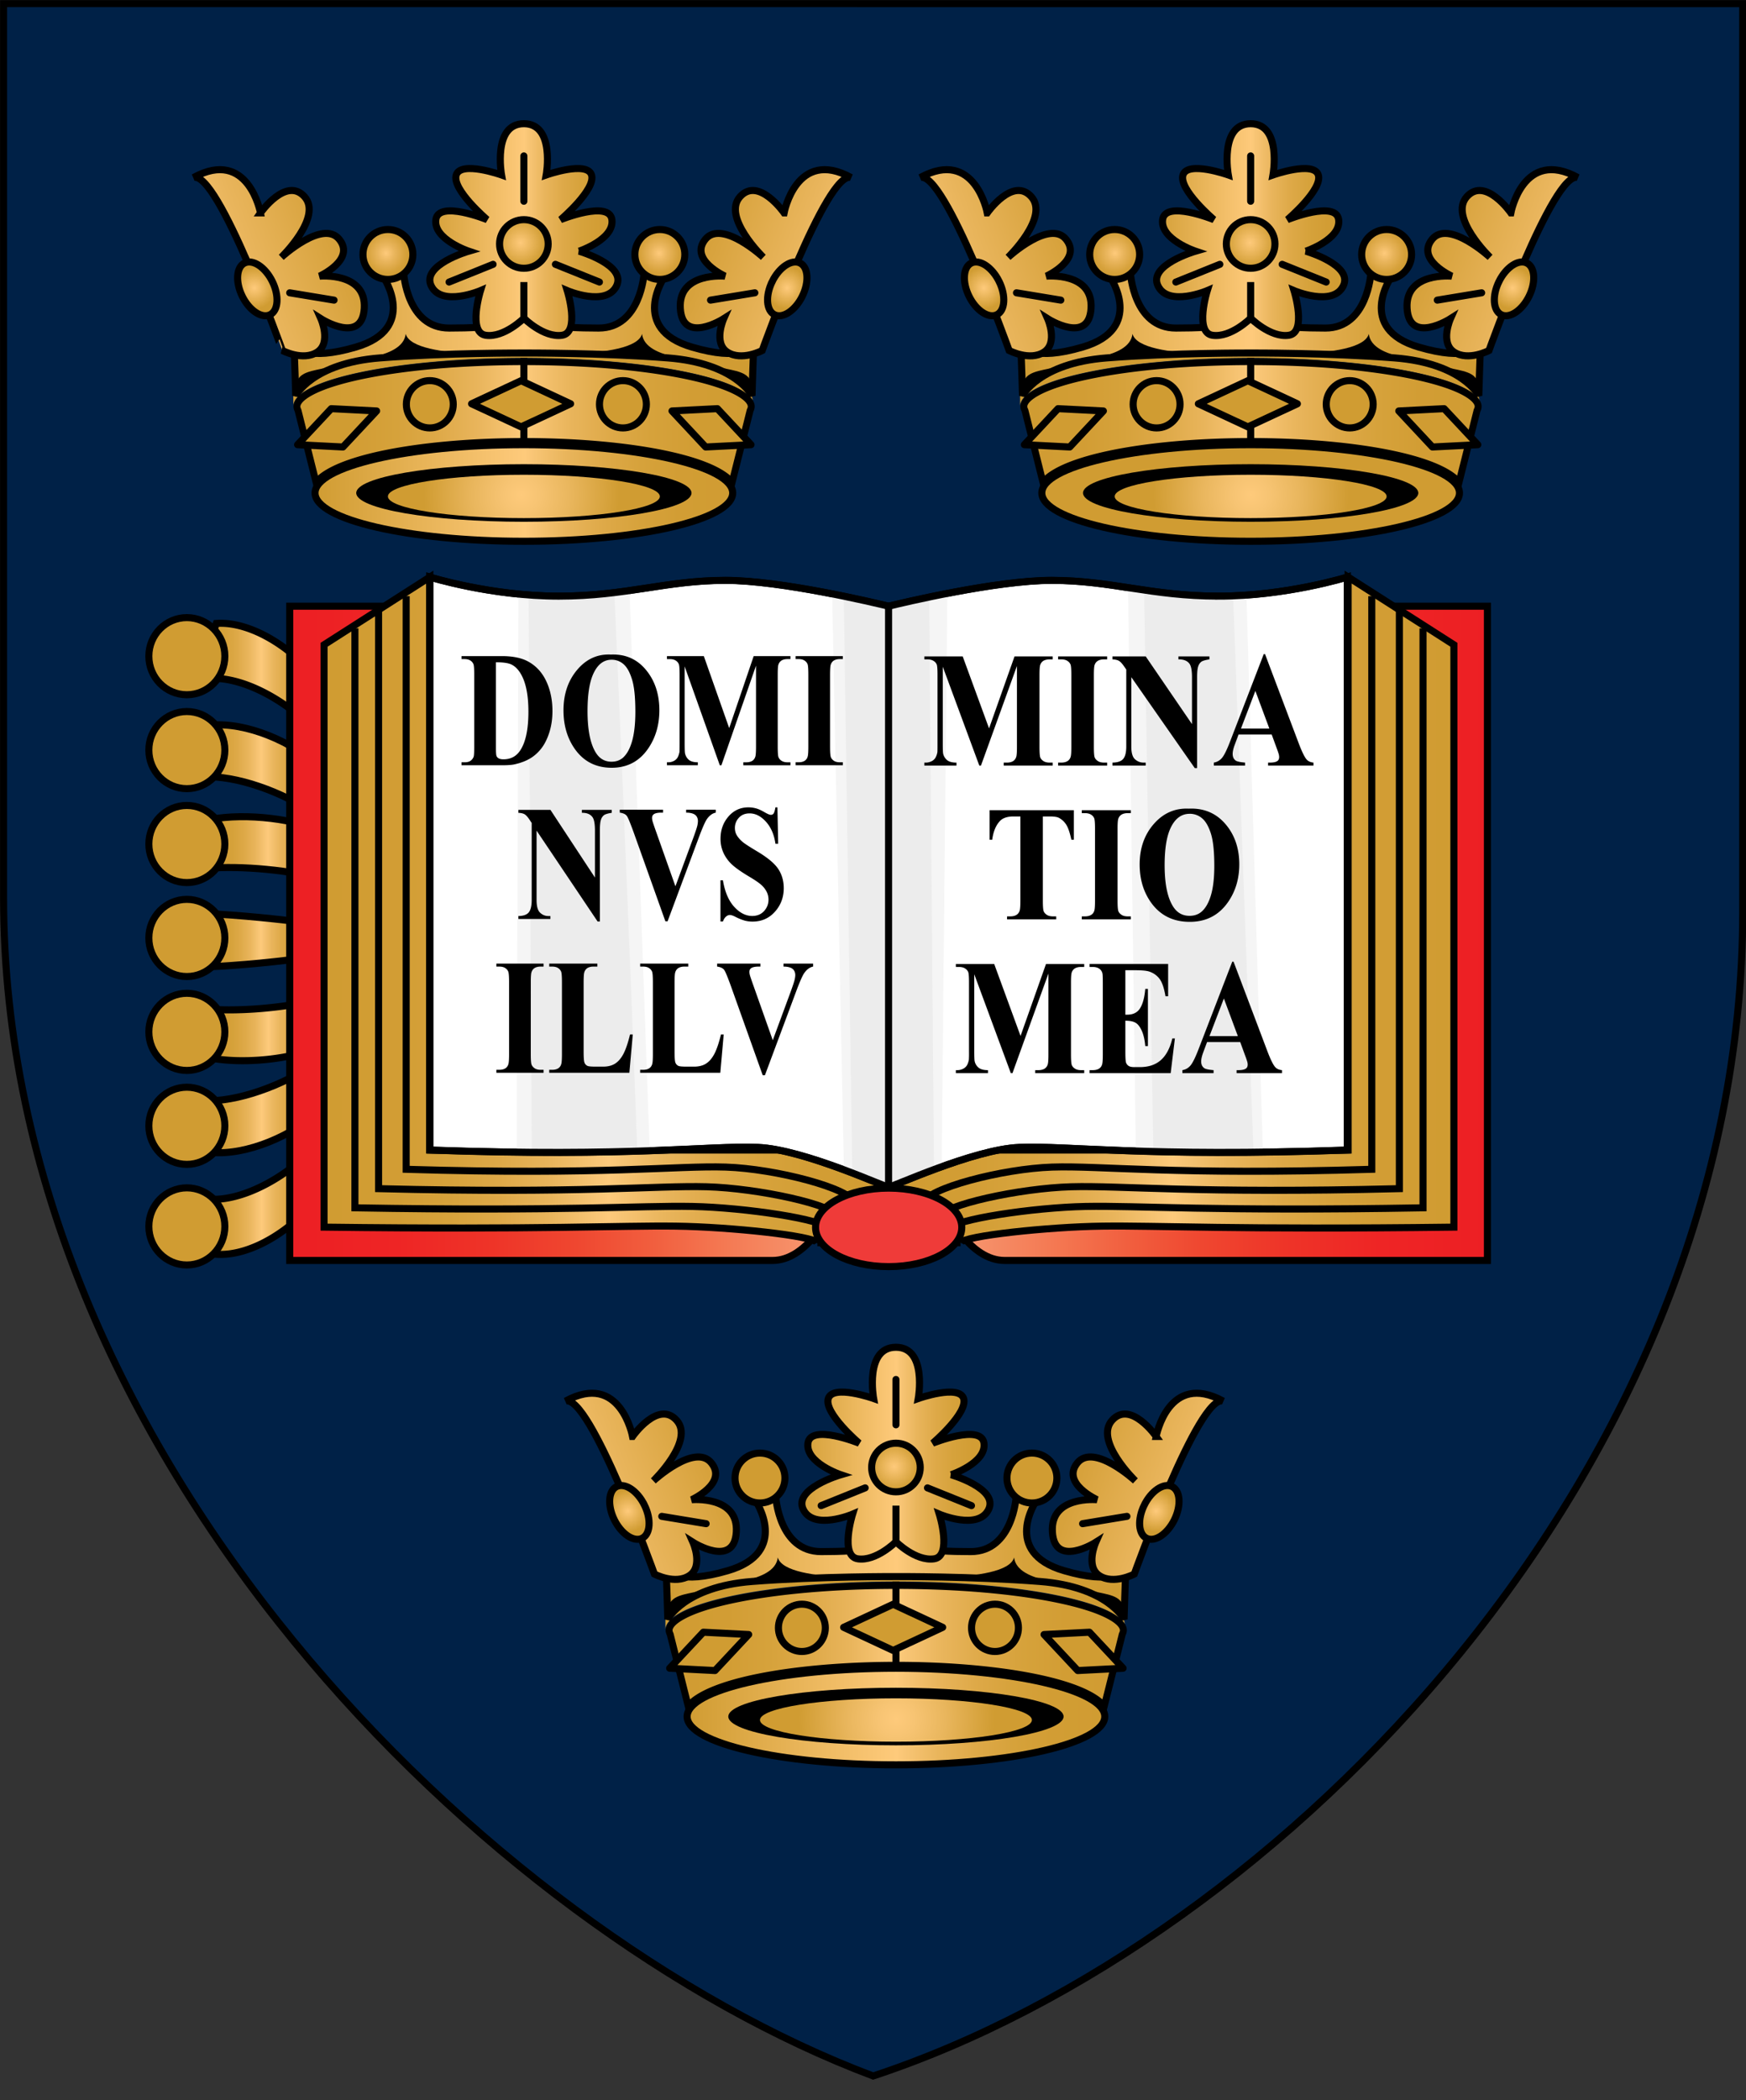 <svg xmlns="http://www.w3.org/2000/svg" xmlns:xlink="http://www.w3.org/1999/xlink" id="svg3336" width="84.667mm" height="101.805mm" style="clip-rule:evenodd;fill-rule:evenodd;image-rendering:optimizeQuality;shape-rendering:geometricPrecision;text-rendering:geometricPrecision" version="1.1" viewBox="0 0 84.667 101.805"><rect x="0" y="0" width="84.667" height="101.805" fill="#333333" stroke="none"/><defs id="defs3338"><linearGradient id="id0" x1="103.86" x2="119.647" y1="178.277" y2="178.277" gradientTransform="matrix(1.01 0 0 1.01 -.423 -2.218)" gradientUnits="userSpaceOnUse"><stop id="stop3343" offset="0" stop-color="#D09C32"/><stop id="stop3345" offset=".502" stop-color="#FECA7B"/><stop id="stop3347" offset=".522" stop-color="#F8C575"/><stop id="stop3349" offset=".6" stop-color="#E9B55C"/><stop id="stop3351" offset=".69" stop-color="#DEA948"/><stop id="stop3353" offset=".78" stop-color="#D6A23B"/><stop id="stop3355" offset=".871" stop-color="#D29D34"/><stop id="stop3357" offset="1" stop-color="#D09C32"/></linearGradient><linearGradient id="id1" x1="58.331" x2="67.975" y1="151.978" y2="151.978" gradientUnits="userSpaceOnUse"><stop id="stop3360" offset="0" stop-color="#D09C32"/><stop id="stop3362" offset=".129" stop-color="#D29D34"/><stop id="stop3364" offset=".22" stop-color="#D6A23B"/><stop id="stop3366" offset=".31" stop-color="#DEA948"/><stop id="stop3368" offset=".4" stop-color="#E9B55C"/><stop id="stop3370" offset=".478" stop-color="#F8C575"/><stop id="stop3372" offset=".502" stop-color="#FECA7B"/><stop id="stop3374" offset=".522" stop-color="#F8C575"/><stop id="stop3376" offset=".6" stop-color="#E9B55C"/><stop id="stop3378" offset=".69" stop-color="#DEA948"/><stop id="stop3380" offset=".78" stop-color="#D6A23B"/><stop id="stop3382" offset=".871" stop-color="#D29D34"/><stop id="stop3384" offset="1" stop-color="#D09C32"/></linearGradient><linearGradient xlink:href="#id1" id="id2" x1="58.342" x2="67.963" y1="159.291" y2="159.291" gradientTransform="matrix(1.01 0 0 1.01 -.423 -2.218)" gradientUnits="userSpaceOnUse"/><linearGradient xlink:href="#id1" id="id3" x1="59.022" x2="68.316" y1="145.86" y2="145.86" gradientTransform="matrix(1.01 0 0 1.01 -.423 -2.218)" gradientUnits="userSpaceOnUse"/><linearGradient id="id4" x1="65.635" x2="100.879" y1="92.53" y2="92.53" gradientUnits="userSpaceOnUse"><stop id="stop3389" offset="0" stop-color="#D09C32"/><stop id="stop3391" offset=".502" stop-color="#FECA7B"/><stop id="stop3393" offset=".522" stop-color="#F8C575"/><stop id="stop3395" offset=".6" stop-color="#E9B55C"/><stop id="stop3397" offset=".69" stop-color="#DEA948"/><stop id="stop3399" offset=".78" stop-color="#D6A23B"/><stop id="stop3401" offset=".871" stop-color="#D29D34"/><stop id="stop3403" offset="1" stop-color="#D09C32"/></linearGradient><linearGradient xlink:href="#id4" id="id5" x1="75.363" x2="91.151" y1="84.594" y2="84.594" gradientTransform="matrix(1.01 0 0 1.01 -.423 -2.218)" gradientUnits="userSpaceOnUse"/><linearGradient xlink:href="#id4" id="id6" x1="94.131" x2="129.375" y1="186.213" y2="186.213" gradientTransform="matrix(1.01 0 0 1.01 -.423 -2.218)" gradientUnits="userSpaceOnUse"/><linearGradient xlink:href="#id4" id="id7" x1="95.76" x2="127.746" y1="198.35" y2="198.35" gradientTransform="matrix(1.01 0 0 1.01 -.423 -2.218)" gradientUnits="userSpaceOnUse"/><linearGradient xlink:href="#id4" id="id8" x1="67.264" x2="99.25" y1="104.667" y2="104.667" gradientTransform="matrix(1.01 0 0 1.01 -.423 -2.218)" gradientUnits="userSpaceOnUse"/><linearGradient xlink:href="#id4" id="id9" x1="121.297" x2="156.541" y1="92.53" y2="92.53" gradientTransform="matrix(1.01 0 0 1.01 -.423 -2.218)" gradientUnits="userSpaceOnUse"/><linearGradient xlink:href="#id4" id="id10" x1="131.025" x2="146.813" y1="84.594" y2="84.594" gradientTransform="matrix(1.01 0 0 1.01 -.423 -2.218)" gradientUnits="userSpaceOnUse"/><linearGradient id="id11" x1="58.293" x2="67.936" y1="125.602" y2="125.602" gradientUnits="userSpaceOnUse"><stop id="stop3412" offset="0" stop-color="#D09C32"/><stop id="stop3414" offset=".129" stop-color="#D29D34"/><stop id="stop3416" offset=".22" stop-color="#D6A23B"/><stop id="stop3418" offset=".31" stop-color="#DEA948"/><stop id="stop3420" offset=".4" stop-color="#E9B55C"/><stop id="stop3422" offset=".478" stop-color="#F8C575"/><stop id="stop3424" offset=".502" stop-color="#FECA7B"/><stop id="stop3426" offset=".522" stop-color="#F8C575"/><stop id="stop3428" offset=".6" stop-color="#E9B55C"/><stop id="stop3430" offset=".69" stop-color="#DEA948"/><stop id="stop3432" offset=".78" stop-color="#D6A23B"/><stop id="stop3434" offset=".871" stop-color="#D29D34"/><stop id="stop3436" offset="1" stop-color="#D09C32"/></linearGradient><linearGradient xlink:href="#id11" id="id12" x1="58.305" x2="67.923" y1="118.286" y2="118.286" gradientTransform="matrix(1.01 0 0 1.01 -.423 -2.218)" gradientUnits="userSpaceOnUse"/><linearGradient xlink:href="#id11" id="id13" x1="58.981" x2="68.279" y1="131.72" y2="131.72" gradientTransform="matrix(1.01 0 0 1.01 -.423 -2.218)" gradientUnits="userSpaceOnUse"/><linearGradient xlink:href="#id11" id="id14" x1="58.996" x2="67.194" y1="138.909" y2="138.909" gradientTransform="matrix(1.01 0 0 1.01 -.423 -2.218)" gradientUnits="userSpaceOnUse"/><linearGradient xlink:href="#id11" id="id15" x1="65.863" x2="100.65" y1="99.206" y2="99.206" gradientUnits="userSpaceOnUse"/><linearGradient xlink:href="#id11" id="id16" x1="67.953" x2="111.321" y1="136.588" y2="136.588" gradientTransform="matrix(1.01 0 0 1.01 -.423 -2.218)" gradientUnits="userSpaceOnUse"/><linearGradient xlink:href="#id11" id="id17" x1="94.36" x2="129.147" y1="192.889" y2="192.889" gradientUnits="userSpaceOnUse"/><linearGradient xlink:href="#id11" id="id18" x1="111.117" x2="154.485" y1="136.588" y2="136.588" gradientTransform="matrix(1.01 0 0 1.01 -.423 -2.218)" gradientUnits="userSpaceOnUse"/><linearGradient xlink:href="#id11" id="id19" x1="121.525" x2="156.312" y1="99.206" y2="99.206" gradientUnits="userSpaceOnUse"/><linearGradient id="id20" x1="65.322" x2="157.054" y1="138.383" y2="138.383" gradientTransform="matrix(1.01 0 0 1.01 -.423 -2.218)" gradientUnits="userSpaceOnUse"><stop id="stop3447" offset="0" stop-color="#ED1F24"/><stop id="stop3449" offset=".09" stop-color="#EE2525"/><stop id="stop3451" offset=".169" stop-color="#EE3428"/><stop id="stop3453" offset=".239" stop-color="#EF4730"/><stop id="stop3455" offset=".302" stop-color="#F15E3E"/><stop id="stop3457" offset=".361" stop-color="#F47852"/><stop id="stop3459" offset=".431" stop-color="#F6936C"/><stop id="stop3461" offset=".49" stop-color="#FAB58E"/><stop id="stop3463" offset=".502" stop-color="#FBBF99"/><stop id="stop3465" offset=".51" stop-color="#FAB58E"/><stop id="stop3467" offset=".569" stop-color="#F6936C"/><stop id="stop3469" offset=".639" stop-color="#F47852"/><stop id="stop3471" offset=".702" stop-color="#F15E3E"/><stop id="stop3473" offset=".761" stop-color="#EF4730"/><stop id="stop3475" offset=".831" stop-color="#EE3428"/><stop id="stop3477" offset=".91" stop-color="#EE2525"/><stop id="stop3479" offset="1" stop-color="#ED1F24"/></linearGradient><linearGradient id="id21" x1="65.588" x2="65.635" y1="92.933" y2="92.933" gradientUnits="userSpaceOnUse"><stop id="stop3482" offset="0" stop-color="#D09C32"/><stop id="stop3484" offset=".502" stop-color="#FECA7B"/><stop id="stop3486" offset=".522" stop-color="#F8C575"/><stop id="stop3488" offset=".6" stop-color="#E9B55C"/><stop id="stop3490" offset=".69" stop-color="#DEA948"/><stop id="stop3492" offset=".78" stop-color="#D6A23B"/><stop id="stop3494" offset=".871" stop-color="#D29D34"/><stop id="stop3496" offset="1" stop-color="#D09C32"/></linearGradient><linearGradient xlink:href="#id21" id="id22" x1="100.879" x2="100.926" y1="92.933" y2="92.933" gradientTransform="matrix(1.01 0 0 1.01 -.423 -2.218)" gradientUnits="userSpaceOnUse"/><linearGradient xlink:href="#id21" id="id23" x1="121.25" x2="121.297" y1="92.933" y2="92.933" gradientTransform="matrix(1.01 0 0 1.01 -.423 -2.218)" gradientUnits="userSpaceOnUse"/><linearGradient xlink:href="#id21" id="id24" x1="129.375" x2="129.422" y1="186.616" y2="186.616" gradientTransform="matrix(1.01 0 0 1.01 -.423 -2.218)" gradientUnits="userSpaceOnUse"/><linearGradient id="id25" x1="94.084" x2="94.131" y1="186.616" y2="186.616" gradientTransform="matrix(1.01 0 0 1.01 -.423 -2.218)" gradientUnits="userSpaceOnUse"><stop id="stop3502" offset="0" stop-color="#D09C32"/><stop id="stop3504" offset=".502" stop-color="#FECA7B"/><stop id="stop3506" offset=".522" stop-color="#F8C575"/><stop id="stop3508" offset=".6" stop-color="#E9B55C"/><stop id="stop3510" offset=".69" stop-color="#DEA948"/><stop id="stop3512" offset=".78" stop-color="#D6A23B"/><stop id="stop3514" offset=".871" stop-color="#D29D34"/><stop id="stop3516" offset="1" stop-color="#D09C32"/></linearGradient><linearGradient id="id26" x1="156.541" x2="156.588" y1="92.933" y2="92.933" gradientTransform="matrix(1.01 0 0 1.01 -.423 -2.218)" gradientUnits="userSpaceOnUse"><stop id="stop3519" offset="0" stop-color="#D09C32"/><stop id="stop3521" offset=".502" stop-color="#FECA7B"/><stop id="stop3523" offset=".522" stop-color="#F8C575"/><stop id="stop3525" offset=".6" stop-color="#E9B55C"/><stop id="stop3527" offset=".69" stop-color="#DEA948"/><stop id="stop3529" offset=".78" stop-color="#D6A23B"/><stop id="stop3531" offset=".871" stop-color="#D29D34"/><stop id="stop3533" offset="1" stop-color="#D09C32"/></linearGradient><linearGradient id="id27" x1="94.725" x2="108.662" y1="83.791" y2="89.018" gradientUnits="userSpaceOnUse"><stop id="stop3536" offset="0" stop-color="#D09C32"/><stop id="stop3538" offset=".22" stop-color="#D7A23C"/><stop id="stop3540" offset=".639" stop-color="#E9B55C"/><stop id="stop3542" offset="1" stop-color="#FECA7B"/></linearGradient><linearGradient xlink:href="#id27" id="id28" x1="150.388" x2="164.324" y1="83.791" y2="89.018" gradientTransform="matrix(1.01 0 0 1.01 -.423 -2.218)" gradientUnits="userSpaceOnUse"/><linearGradient xlink:href="#id27" id="id29" x1="123.237" x2="137.142" y1="177.56" y2="182.616" gradientTransform="matrix(1.01 0 0 1.01 -.423 -2.218)" gradientUnits="userSpaceOnUse"/><linearGradient id="id30" x1="113.287" x2="127.192" y1="88.933" y2="83.877" gradientUnits="userSpaceOnUse"><stop id="stop3547" offset="0" stop-color="#FECA7B"/><stop id="stop3549" offset=".361" stop-color="#E9B55C"/><stop id="stop3551" offset=".78" stop-color="#D7A23C"/><stop id="stop3553" offset="1" stop-color="#D09C32"/></linearGradient><linearGradient xlink:href="#id30" id="id31" x1="57.608" x2="71.545" y1="89.018" y2="83.791" gradientTransform="matrix(1.01 0 0 1.01 -.423 -2.218)" gradientUnits="userSpaceOnUse"/><linearGradient id="id32" x1="86.105" x2="100.041" y1="182.701" y2="177.475" gradientTransform="matrix(1.01 0 0 1.01 -.423 -2.218)" gradientUnits="userSpaceOnUse"><stop id="stop3557" offset="0" stop-color="#FECA7B"/><stop id="stop3559" offset=".361" stop-color="#E9B55C"/><stop id="stop3561" offset=".78" stop-color="#D7A23C"/><stop id="stop3563" offset="1" stop-color="#D09C32"/></linearGradient><linearGradient xlink:href="#id21" id="linearGradient4466" x1="65.588" x2="65.635" y1="92.933" y2="92.933" gradientTransform="matrix(1.01 0 0 1.01 -.423 -2.218)" gradientUnits="userSpaceOnUse"/><linearGradient xlink:href="#id4" id="linearGradient4468" x1="65.635" x2="100.879" y1="92.53" y2="92.53" gradientTransform="matrix(1.01 0 0 1.01 -.423 -2.218)" gradientUnits="userSpaceOnUse"/><linearGradient xlink:href="#id27" id="linearGradient4474" x1="94.725" x2="108.662" y1="83.791" y2="89.018" gradientTransform="matrix(1.01 0 0 1.01 -.423 -2.218)" gradientUnits="userSpaceOnUse"/><linearGradient xlink:href="#id4" id="linearGradient4476" x1="67.264" x2="99.25" y1="104.667" y2="104.667" gradientTransform="matrix(1.01 0 0 1.01 -.423 -2.218)" gradientUnits="userSpaceOnUse"/><linearGradient xlink:href="#id30" id="linearGradient4484" x1="113.287" x2="127.192" y1="88.933" y2="83.877" gradientTransform="matrix(1.01 0 0 1.01 -.423 -2.218)" gradientUnits="userSpaceOnUse"/><linearGradient xlink:href="#id11" id="linearGradient4486" x1="58.293" x2="67.936" y1="125.602" y2="125.602" gradientTransform="matrix(1.01 0 0 1.01 -.423 -2.218)" gradientUnits="userSpaceOnUse"/><linearGradient xlink:href="#id1" id="linearGradient4488" x1="58.331" x2="67.975" y1="151.978" y2="151.978" gradientTransform="matrix(1.01 0 0 1.01 -.423 -2.218)" gradientUnits="userSpaceOnUse"/><radialGradient id="id33" cx="82.996" cy="85.488" r="1.861" fx="82.996" fy="85.488" gradientUnits="userSpaceOnUse"><stop id="stop3566" offset="0" stop-color="#FECA7B"/><stop id="stop3568" offset="1" stop-color="#D09C32"/><stop id="stop3570" offset="1" stop-color="#D09C32"/></radialGradient><radialGradient xlink:href="#id33" id="id34" cx="111.604" cy="179.171" r="1.861" fx="111.604" fy="179.171" gradientTransform="matrix(1.01 0 0 1.01 -.423 -2.218)" gradientUnits="userSpaceOnUse"/><radialGradient xlink:href="#id33" id="id35" cx="138.845" cy="85.488" r="1.861" fx="138.845" fy="85.488" gradientTransform="matrix(1.01 0 0 1.01 -.423 -2.218)" gradientUnits="userSpaceOnUse"/><radialGradient id="id36" cx="149.142" cy="86.29" r="1.835" fx="149.142" fy="86.29" gradientUnits="userSpaceOnUse"><stop id="stop3575" offset="0" stop-color="#FECA7B"/><stop id="stop3577" offset=".361" stop-color="#E9B55C"/><stop id="stop3579" offset=".78" stop-color="#D7A23C"/><stop id="stop3581" offset="1" stop-color="#D09C32"/><stop id="stop3583" offset="1" stop-color="#D09C32"/></radialGradient><radialGradient xlink:href="#id36" id="id37" cx="72.69" cy="86.29" r="1.835" fx="72.69" fy="86.29" gradientTransform="matrix(1.01 0 0 1.01 -.423 -2.218)" gradientUnits="userSpaceOnUse"/><radialGradient xlink:href="#id36" id="id38" cx="93.594" cy="86.29" r="1.835" fx="93.594" fy="86.29" gradientTransform="matrix(1.01 0 0 1.01 -.423 -2.218)" gradientUnits="userSpaceOnUse"/><radialGradient xlink:href="#id36" id="id39" cx="128.505" cy="86.29" r="1.835" fx="128.505" fy="86.29" gradientTransform="matrix(1.01 0 0 1.01 -.423 -2.218)" gradientUnits="userSpaceOnUse"/><radialGradient id="id41" cx="83.049" cy="104.798" r="7.498" fx="83.049" fy="104.798" gradientUnits="userSpaceOnUse"><stop id="stop3604" offset="0" stop-color="#FECA7B"/><stop id="stop3606" offset=".18" stop-color="#F7C473"/><stop id="stop3608" offset=".502" stop-color="#E9B65D"/><stop id="stop3610" offset=".902" stop-color="#D5A13A"/><stop id="stop3612" offset="1" stop-color="#D09C32"/><stop id="stop3614" offset="1" stop-color="#D09C32"/></radialGradient><radialGradient xlink:href="#id41" id="id42" cx="111.753" cy="198.482" r="7.498" fx="111.753" fy="198.482" gradientTransform="matrix(1.01 0 0 1.01 -.423 -2.218)" gradientUnits="userSpaceOnUse"/><radialGradient xlink:href="#id41" id="id43" cx="138.919" cy="104.798" r="7.498" fx="138.919" fy="104.798" gradientTransform="matrix(1.01 0 0 1.01 -.423 -2.218)" gradientUnits="userSpaceOnUse"/><radialGradient xlink:href="#id33" id="id44" cx="131.655" cy="182.584" r="1.605" fx="131.655" fy="182.584" gradientTransform="matrix(1.01 0 0 1.01 -.423 -2.218)" gradientUnits="userSpaceOnUse"/><radialGradient xlink:href="#id33" id="id45" cx="62.604" cy="88.947" r="1.605" fx="62.604" fy="88.947" gradientTransform="matrix(1.01 0 0 1.01 -.423 -2.218)" gradientUnits="userSpaceOnUse"/><radialGradient xlink:href="#id33" id="id46" cx="158.956" cy="88.947" r="1.605" fx="158.956" fy="88.947" gradientTransform="matrix(1.01 0 0 1.01 -.423 -2.218)" gradientUnits="userSpaceOnUse"/><radialGradient xlink:href="#id33" id="id47" cx="91.202" cy="182.584" r="1.605" fx="91.202" fy="182.584" gradientTransform="matrix(1.01 0 0 1.01 -.423 -2.218)" gradientUnits="userSpaceOnUse"/><radialGradient xlink:href="#id33" id="id48" cx="103.395" cy="88.947" r="1.605" fx="103.395" fy="88.947" gradientTransform="matrix(1.01 0 0 1.01 -.423 -2.218)" gradientUnits="userSpaceOnUse"/><radialGradient xlink:href="#id33" id="id49" cx="118.47" cy="88.947" r="1.605" fx="118.47" fy="88.947" gradientTransform="matrix(1.01 0 0 1.01 -.423 -2.218)" gradientUnits="userSpaceOnUse"/><radialGradient xlink:href="#id33" id="radialGradient4470" cx="82.996" cy="85.488" r="1.861" fx="82.996" fy="85.488" gradientTransform="matrix(1.01 0 0 1.01 -.423 -2.218)" gradientUnits="userSpaceOnUse"/><radialGradient xlink:href="#id36" id="radialGradient4472" cx="93.594" cy="86.29" r="1.835" fx="93.594" fy="86.29" gradientTransform="matrix(1.01 0 0 1.01 -.423 -2.218)" gradientUnits="userSpaceOnUse"/><radialGradient xlink:href="#id41" id="radialGradient4478" cx="83.049" cy="104.798" r="7.498" fx="83.049" fy="104.798" gradientTransform="matrix(1.01 0 0 1.01 -.423 -2.218)" gradientUnits="userSpaceOnUse"/><radialGradient xlink:href="#id36" id="radialGradient4480" cx="128.505" cy="86.29" r="1.835" fx="128.505" fy="86.29" gradientTransform="matrix(1.01 0 0 1.01 -.423 -2.218)" gradientUnits="userSpaceOnUse"/><radialGradient xlink:href="#id36" id="radialGradient4482" cx="149.142" cy="86.29" r="1.835" fx="149.142" fy="86.29" gradientTransform="matrix(1.01 0 0 1.01 -.423 -2.218)" gradientUnits="userSpaceOnUse"/><style>.str4{stroke:#000;stroke-width:.447}.str0,.str2{stroke:#000;stroke-width:.529}.str2{stroke-width:.794;stroke-linecap:round;stroke-linejoin:round}.str1,.str3{stroke:#000;stroke-width:1.058}.str3{stroke-linejoin:round}.str1{stroke-linecap:round}.fil9{fill:none}.fil6{fill:#000}.fil2{fill:#d09c32}.fil17{fill:url(#id8)}.fil11{fill:url(#id38)}.fil24{fill:url(#id39)}.fil54{fill:url(#id40)}</style></defs><g id="Layer_x0020_1" style="stroke-width:.54;stroke-miterlimit:4;stroke-dasharray:none" transform="matrix(.627 0 0 .627 -27.045 -40.98)"><path id="path3630" d="M110.48 65.638H43.411v69.123c0 43.037 37.405 79.886 67.252 91.108 31.603-10.42 67.253-47.002 67.253-90.04V65.639h-67.438z" style="fill:#002147;fill-opacity:1;stroke-width:.54;stroke-miterlimit:4;stroke-dasharray:none"/><path id="path3632" d="M94.79 93.033c-5.232-.406-11.14-.379-11.14-.379s-5.907-.027-11.14.38c-5.232.406-6.504 2.922-6.504 2.922l-.018-.636c-.198.384-.168.636-.168.636v.813c0-2.062 7.983-3.734 17.83-3.734 9.125 0 16.644 1.436 17.7 3.287a1.607 1.607 0 0 0-.157-.53c-.388-.566-1.982-2.415-6.403-2.759z" class="fil2" style="fill:#d09c32;stroke-width:.54;stroke-miterlimit:4;stroke-dasharray:none"/><path id="path3634" d="M65.856 91.76c-.01-.168-.02-.268-.028-.265-.01.004-.02.113.028.264z" class="str0" style="fill:url(#linearGradient4466);stroke:#000;stroke-width:.546;stroke-miterlimit:4;stroke-dasharray:none"/><path id="path3636" d="M101.473 91.495c-.008-.003-.017.097-.028.264.048-.15.039-.26.028-.264z" class="str0" style="fill:url(#id22);stroke:#000;stroke-width:.546;stroke-miterlimit:4;stroke-dasharray:none"/><path id="path3638" d="M96.656 92.197c-4.877-1.423-2.134-5.436-2.134-5.436l-1.575-.28s-.254 4.243-3.511 4.243c-3.258 0-5.786-.254-5.786-1.575 0 1.32-2.527 1.575-5.785 1.575-3.257 0-3.511-4.242-3.511-4.242l-1.575.28s2.743 4.012-2.134 5.435c-3.783 1.103-4.626.084-4.79-.438.059.957.151 4.197.151 4.197s1.272-2.516 6.505-2.923c5.232-.406 11.14-.379 11.14-.379s5.907-.028 11.14.379c5.232.406 6.504 2.923 6.504 2.923s.092-3.24.15-4.197c-.163.522-1.006 1.541-4.79.438z" class="str0" style="fill:url(#linearGradient4468);stroke:#000;stroke-width:.546;stroke-miterlimit:4;stroke-dasharray:none"/><path id="path3640" d="M79.793 92.697c2.025.073 3.858-.043 3.858-.043s-1.595-.007-3.858.043z" class="fil6" style="fill:#000;stroke-width:.54;stroke-miterlimit:4;stroke-dasharray:none"/><path id="path3642" d="M74.512 91.177c-.248 2.07-4.832 1.927-5.515 2.36-.683.432-2.104.354-2.677.965-.572.612-.314 1.454-.314 1.454s1.272-2.516 6.504-2.923c2.516-.195 5.187-.29 7.283-.336-2.36-.086-4.982-.43-5.28-1.52z" class="fil6" style="fill:#000;stroke-width:.54;stroke-miterlimit:4;stroke-dasharray:none"/><path id="path3644" d="M83.65 92.654s1.833.117 3.858.043c-2.263-.05-3.857-.043-3.857-.043z" class="fil6" style="fill:#000;stroke-width:.54;stroke-miterlimit:4;stroke-dasharray:none"/><path id="path3646" d="M100.98 94.502c-.572-.611-1.993-.533-2.676-.965-.683-.433-5.267-.29-5.515-2.36-.298 1.09-2.921 1.434-5.28 1.52 2.096.046 4.766.14 7.282.336 5.232.407 6.504 2.923 6.504 2.923s.259-.843-.314-1.454z" class="fil6" style="fill:#000;stroke-width:.54;stroke-miterlimit:4;stroke-dasharray:none"/><path id="path3648" d="M87.918 84.78s2.743-.915 2.54-2.439c-.203-1.524-3.963 0-3.963 0s2.744-2.337 2.388-3.454c-.355-1.118-3.505 0-3.505 0s.711-3.963-1.728-3.963c-2.438 0-1.727 3.963-1.727 3.963s-3.15-1.118-3.505 0c-.356 1.117 2.388 3.454 2.388 3.454s-3.76-1.524-3.963 0c-.203 1.524 2.54 2.439 2.54 2.439s-3.704 1.071-2.89 2.697c.812 1.625 3.805.35 3.805.35s-1.016 3.252.406 3.455c1.423.203 2.947-1.32 2.947-1.32s1.524 1.523 2.946 1.32c1.423-.203.407-3.454.407-3.454s2.992 1.274 3.805-.351c.813-1.626-2.891-2.697-2.891-2.697z" class="str0" style="fill:url(#id5);stroke:#000;stroke-width:.546;stroke-miterlimit:4;stroke-dasharray:none"/><circle id="circle3650" cx="83.65" cy="84.221" r="1.88" class="str0" style="fill:url(#radialGradient4470);stroke:#000;stroke-width:.546;stroke-miterlimit:4;stroke-dasharray:none"/><path id="line3652" d="M83.65 77.414v3.505" class="fil9 str1" style="fill:none;stroke:#000;stroke-width:.546;stroke-linecap:round;stroke-miterlimit:4;stroke-dasharray:none"/><path id="line3654" d="m86.089 85.796 3.404 1.371" class="fil9 str1" style="fill:none;stroke:#000;stroke-width:.546;stroke-linecap:round;stroke-miterlimit:4;stroke-dasharray:none"/><path id="line3656" d="m81.269 85.796-3.404 1.371" class="fil9 str1" style="fill:none;stroke:#000;stroke-width:.546;stroke-linecap:round;stroke-miterlimit:4;stroke-dasharray:none"/><path id="line3658" d="M83.65 89.961v-2.794" class="fil9 str0" style="fill:none;stroke:#000;stroke-width:.546;stroke-miterlimit:4;stroke-dasharray:none"/><circle id="circle3660" cx="73.135" cy="85.034" r="1.93" class="str0" style="fill:url(#id37);stroke:#000;stroke-width:.546;stroke-miterlimit:4;stroke-dasharray:none"/><circle id="circle3662" cx="94.167" cy="85.034" r="1.93" class="fil11 str0" style="fill:url(#radialGradient4472);stroke:#000;stroke-width:.546;stroke-miterlimit:4;stroke-dasharray:none"/><path id="path3664" d="M63.279 81.82s1.981-2.832 3.403-1.257c1.423 1.575-1.793 4.689-1.793 4.689s3.216-2.962 4.486-1.387c1.27 1.575-1.524 2.845-1.524 2.845s3.624-.346 3.455 2.49c-.17 2.835-3.356.8-3.356.8s.826 1.857-.278 2.58c-1.104.722-2.7-.12-2.7-.12S59.966 78.483 58.1 79.086c4.24-2.32 5.18 2.734 5.18 2.734z" class="str0" style="fill:url(#id31);stroke:#000;stroke-width:.546;stroke-miterlimit:4;stroke-dasharray:none"/><path id="path3666" d="M64.196 87.12c.545 1.103.467 2.255-.175 2.572-.641.316-1.603-.322-2.149-1.425-.544-1.104-.466-2.256.175-2.572.642-.317 1.604.32 2.149 1.424z" class="str0" style="fill:url(#id45);stroke:#000;stroke-width:.546;stroke-miterlimit:4;stroke-dasharray:none"/><path id="line3668" d="m65.54 87.998 3.429.566" class="fil9 str1" style="fill:none;stroke:#000;stroke-width:.546;stroke-linecap:round;stroke-miterlimit:4;stroke-dasharray:none"/><path id="path3670" d="M103.776 81.82s-1.981-2.832-3.404-1.257c-1.422 1.575 1.793 4.689 1.793 4.689s-3.215-2.962-4.485-1.387c-1.27 1.575 1.524 2.845 1.524 2.845s-3.624-.346-3.455 2.49c.169 2.835 3.356.8 3.356.8s-.826 1.857.277 2.58c1.105.722 2.7-.12 2.7-.12s5.007-13.977 6.873-13.374c-4.239-2.32-5.179 2.734-5.179 2.734z" class="str0" style="fill:url(#linearGradient4474);stroke:#000;stroke-width:.546;stroke-miterlimit:4;stroke-dasharray:none"/><path id="path3672" d="M102.86 87.12c-.546 1.103-.468 2.255.174 2.572.641.316 1.603-.322 2.148-1.425.545-1.104.467-2.256-.174-2.572-.642-.317-1.604.32-2.149 1.424z" class="str0" style="fill:url(#id48);stroke:#000;stroke-width:.546;stroke-miterlimit:4;stroke-dasharray:none"/><path id="line3674" d="m101.515 87.998-3.429.566" class="fil9 str1" style="fill:none;stroke:#000;stroke-width:.546;stroke-linecap:round;stroke-miterlimit:4;stroke-dasharray:none"/><g id="_270710088" style="stroke-width:.54;stroke-miterlimit:4;stroke-dasharray:none" transform="matrix(1.01 0 0 1.01 -.423 -2.218)"><path id="_270709656" d="M99.19 103.819c-1.613-2.03-8.967-3.114-15.933-3.114-6.967 0-14.32 1.085-15.933 3.114l-1.371-5.469a.256.256 0 0 0-.02-.053.603.603 0 0 1-.07-.27c0-1.624 7.144-3.434 17.394-3.434 10.25 0 17.393 1.81 17.393 3.433a.599.599 0 0 1-.07.27.285.285 0 0 0-.02.054l-1.37 5.469z" style="fill:url(#id15);stroke-width:.54;stroke-miterlimit:4;stroke-dasharray:none"/><path id="_270712200" d="M83.257 94.857c4.681 0 9.077.38 12.378 1.072 3.758.787 4.751 1.716 4.751 2.097a.347.347 0 0 1-.042.152.535.535 0 0 0-.04.108l-1.261 5.03c-2.206-1.893-9.03-2.876-15.786-2.876s-13.58.983-15.787 2.877l-1.261-5.031a.522.522 0 0 0-.04-.107.348.348 0 0 1-.041-.153c0-.381.993-1.31 4.751-2.097 3.3-.691 7.697-1.072 12.378-1.072m0-.529c-9.752 0-17.658 1.656-17.658 3.698 0 .131.034.26.097.388l1.568 6.252c0-2.042 7.16-3.697 15.993-3.697s15.993 1.655 15.993 3.697l1.568-6.252a.866.866 0 0 0 .097-.388c0-2.042-7.905-3.698-17.658-3.698z" class="fil6" style="fill:#000;stroke-width:.54;stroke-miterlimit:4;stroke-dasharray:none"/></g><ellipse id="ellipse3679" cx="76.375" cy="96.617" class="fil2 str2" rx="1.814" ry="1.829" style="fill:#d09c32;stroke:#000;stroke-width:.546;stroke-linecap:round;stroke-linejoin:round;stroke-miterlimit:4;stroke-dasharray:none"/><ellipse id="ellipse3681" cx="91.311" cy="96.617" class="fil2 str2" rx="1.814" ry="1.829" style="fill:#d09c32;stroke:#000;stroke-width:.546;stroke-linecap:round;stroke-linejoin:round;stroke-miterlimit:4;stroke-dasharray:none"/><path id="line3683" d="M83.65 93.035v6.706" class="fil9 str3" style="fill:none;stroke:#000;stroke-width:.546;stroke-linejoin:round;stroke-miterlimit:4;stroke-dasharray:none"/><path id="polygon3685" d="m83.435 98.364-3.83-1.785 3.83-1.786 3.829 1.786z" class="fil2 str2" style="fill:#d09c32;stroke:#000;stroke-width:.546;stroke-linecap:round;stroke-linejoin:round;stroke-miterlimit:4;stroke-dasharray:none"/><path id="polygon3687" d="m69.658 99.92-3.509-.179 2.604-2.786 3.509.178z" class="fil2 str2" style="fill:#d09c32;stroke:#000;stroke-width:.546;stroke-linecap:round;stroke-linejoin:round;stroke-miterlimit:4;stroke-dasharray:none"/><path id="polygon3689" d="m97.71 99.92 3.508-.179-2.603-2.786-3.509.178z" class="fil2 str2" style="fill:#d09c32;stroke:#000;stroke-width:.546;stroke-linecap:round;stroke-linejoin:round;stroke-miterlimit:4;stroke-dasharray:none"/><ellipse id="ellipse3691" cx="83.65" cy="103.475" class="fil17 str0" rx="16.15" ry="3.734" style="fill:url(#linearGradient4476);stroke:#000;stroke-width:.546;stroke-miterlimit:4;stroke-dasharray:none"/><ellipse id="ellipse3693" cx="83.65" cy="103.475" class="fil6" rx="12.966" ry="2.226" style="fill:#000;stroke-width:.54;stroke-miterlimit:4;stroke-dasharray:none"/><ellipse id="ellipse3695" cx="83.65" cy="103.742" rx="10.516" ry="1.676" style="fill:url(#radialGradient4478);stroke-width:.54;stroke-miterlimit:4;stroke-dasharray:none"/><path id="path3697" d="M150.999 93.033c-5.233-.406-11.14-.379-11.14-.379s-5.907-.027-11.14.38c-5.232.406-6.504 2.922-6.504 2.922l-.02-.636c-.197.384-.167.636-.167.636v.813c0-2.062 7.983-3.734 17.831-3.734 9.125 0 16.644 1.436 17.7 3.287a1.607 1.607 0 0 0-.158-.53c-.388-.566-1.981-2.415-6.402-2.759z" class="fil2" style="fill:#d09c32;stroke-width:.54;stroke-miterlimit:4;stroke-dasharray:none"/><path id="path3699" d="M122.064 91.76c-.01-.168-.02-.268-.028-.265-.01.004-.02.113.028.264z" class="str0" style="fill:url(#id23);stroke:#000;stroke-width:.546;stroke-miterlimit:4;stroke-dasharray:none"/><path id="path3701" d="M157.682 91.495c-.008-.003-.017.097-.028.264.047-.15.039-.26.028-.264z" class="str0" style="fill:url(#id26);stroke:#000;stroke-width:.546;stroke-miterlimit:4;stroke-dasharray:none"/><path id="path3703" d="M152.865 92.197c-4.877-1.423-2.134-5.436-2.134-5.436l-1.575-.28s-.254 4.243-3.511 4.243c-3.258 0-5.786-.254-5.786-1.575 0 1.32-2.528 1.575-5.785 1.575-3.258 0-3.511-4.242-3.511-4.242l-1.575.28s2.743 4.012-2.134 5.435c-3.783 1.103-4.626.084-4.79-.438.059.957.151 4.197.151 4.197s1.272-2.516 6.505-2.923c5.232-.406 11.14-.379 11.14-.379s5.907-.028 11.14.379c5.232.406 6.504 2.923 6.504 2.923s.092-3.24.15-4.197c-.164.522-1.006 1.541-4.79.438z" class="str0" style="fill:url(#id9);stroke:#000;stroke-width:.546;stroke-miterlimit:4;stroke-dasharray:none"/><path id="path3705" d="M136.001 92.697c2.026.073 3.858-.043 3.858-.043s-1.594-.007-3.858.043z" class="fil6" style="fill:#000;stroke-width:.54;stroke-miterlimit:4;stroke-dasharray:none"/><path id="path3707" d="M130.72 91.177c-.247 2.07-4.831 1.927-5.515 2.36-.683.432-2.104.354-2.676.965-.573.612-.315 1.454-.315 1.454s1.272-2.516 6.505-2.923c2.515-.195 5.186-.29 7.282-.336-2.36-.086-4.982-.43-5.28-1.52z" class="fil6" style="fill:#000;stroke-width:.54;stroke-miterlimit:4;stroke-dasharray:none"/><path id="path3709" d="M139.86 92.654s1.831.117 3.857.043c-2.264-.05-3.857-.043-3.857-.043z" class="fil6" style="fill:#000;stroke-width:.54;stroke-miterlimit:4;stroke-dasharray:none"/><path id="path3711" d="M157.189 94.502c-.573-.611-1.994-.533-2.677-.965-.683-.433-5.267-.29-5.515-2.36-.298 1.09-2.92 1.434-5.28 1.52 2.096.046 4.766.14 7.282.336 5.233.407 6.504 2.923 6.504 2.923s.26-.843-.314-1.454z" class="fil6" style="fill:#000;stroke-width:.54;stroke-miterlimit:4;stroke-dasharray:none"/><path id="path3713" d="M144.126 84.78s2.743-.915 2.54-2.439c-.203-1.524-3.962 0-3.962 0s2.744-2.337 2.388-3.454c-.356-1.118-3.506 0-3.506 0s.711-3.963-1.727-3.963-1.728 3.963-1.728 3.963-3.149-1.118-3.505 0c-.356 1.117 2.388 3.454 2.388 3.454s-3.76-1.524-3.963 0c-.203 1.524 2.54 2.439 2.54 2.439s-3.704 1.071-2.89 2.697c.812 1.625 3.805.35 3.805.35s-1.016 3.252.406 3.455c1.423.203 2.947-1.32 2.947-1.32s1.524 1.523 2.946 1.32c1.423-.203.407-3.454.407-3.454s2.992 1.274 3.805-.351c.813-1.626-2.891-2.697-2.891-2.697z" class="str0" style="fill:url(#id10);stroke:#000;stroke-width:.546;stroke-miterlimit:4;stroke-dasharray:none"/><circle id="circle3715" cx="139.859" cy="84.221" r="1.88" class="str0" style="fill:url(#id35);stroke:#000;stroke-width:.546;stroke-miterlimit:4;stroke-dasharray:none"/><path id="line3717" d="M139.859 77.414v3.505" class="fil9 str1" style="fill:none;stroke:#000;stroke-width:.546;stroke-linecap:round;stroke-miterlimit:4;stroke-dasharray:none"/><path id="line3719" d="m142.297 85.796 3.404 1.371" class="fil9 str1" style="fill:none;stroke:#000;stroke-width:.546;stroke-linecap:round;stroke-miterlimit:4;stroke-dasharray:none"/><path id="line3721" d="m137.477 85.796-3.404 1.371" class="fil9 str1" style="fill:none;stroke:#000;stroke-width:.546;stroke-linecap:round;stroke-miterlimit:4;stroke-dasharray:none"/><path id="line3723" d="M139.859 89.961v-2.794" class="fil9 str0" style="fill:none;stroke:#000;stroke-width:.546;stroke-miterlimit:4;stroke-dasharray:none"/><circle id="circle3725" cx="129.342" cy="85.034" r="1.931" class="fil24 str0" style="fill:url(#radialGradient4480);stroke:#000;stroke-width:.546;stroke-miterlimit:4;stroke-dasharray:none"/><circle id="circle3727" cx="150.375" cy="85.034" r="1.931" class="str0" style="fill:url(#radialGradient4482);stroke:#000;stroke-width:.546;stroke-miterlimit:4;stroke-dasharray:none"/><path id="path3729" d="M119.488 81.82s1.98-2.832 3.403-1.257-1.793 4.689-1.793 4.689 3.216-2.962 4.486-1.387c1.27 1.575-1.524 2.845-1.524 2.845s3.623-.346 3.455 2.49c-.17 2.835-3.356.8-3.356.8s.826 1.857-.278 2.58c-1.104.722-2.7-.12-2.7-.12s-5.006-13.977-6.873-13.374c4.24-2.32 5.18 2.734 5.18 2.734z" class="str0" style="fill:url(#linearGradient4484);stroke:#000;stroke-width:.546;stroke-miterlimit:4;stroke-dasharray:none"/><path id="path3731" d="M120.405 87.12c.545 1.103.467 2.255-.175 2.572-.641.316-1.603-.322-2.148-1.425-.545-1.104-.467-2.256.174-2.572.642-.317 1.603.32 2.149 1.424z" class="str0" style="fill:url(#id49);stroke:#000;stroke-width:.546;stroke-miterlimit:4;stroke-dasharray:none"/><path id="line3733" d="m121.748 87.998 3.429.566" class="fil9 str1" style="fill:none;stroke:#000;stroke-width:.546;stroke-linecap:round;stroke-miterlimit:4;stroke-dasharray:none"/><path id="path3735" d="M159.984 81.82s-1.98-2.832-3.403-1.257 1.793 4.689 1.793 4.689-3.216-2.962-4.486-1.387c-1.27 1.575 1.524 2.845 1.524 2.845s-3.623-.346-3.455 2.49c.17 2.835 3.356.8 3.356.8s-.827 1.857.278 2.58c1.104.722 2.7-.12 2.7-.12s5.006-13.977 6.873-13.374c-4.24-2.32-5.18 2.734-5.18 2.734z" class="str0" style="fill:url(#id28);stroke:#000;stroke-width:.546;stroke-miterlimit:4;stroke-dasharray:none"/><path id="path3737" d="M159.067 87.12c-.545 1.103-.466 2.255.175 2.572.641.316 1.603-.322 2.148-1.425.546-1.104.467-2.256-.174-2.572-.642-.317-1.604.32-2.149 1.424z" class="str0" style="fill:url(#id46);stroke:#000;stroke-width:.546;stroke-miterlimit:4;stroke-dasharray:none"/><path id="line3739" d="m157.724 87.998-3.43.566" class="fil9 str1" style="fill:none;stroke:#000;stroke-width:.546;stroke-linecap:round;stroke-miterlimit:4;stroke-dasharray:none"/><g id="_270935960" style="stroke-width:.54;stroke-miterlimit:4;stroke-dasharray:none" transform="matrix(1.01 0 0 1.01 -.423 -2.218)"><path id="_270935384" d="M154.852 103.819c-1.613-2.03-8.967-3.114-15.933-3.114-6.967 0-14.32 1.085-15.933 3.114l-1.371-5.469a.304.304 0 0 0-.02-.053.604.604 0 0 1-.07-.27c0-1.624 7.144-3.434 17.394-3.434 10.25 0 17.393 1.81 17.393 3.434a.597.597 0 0 1-.07.27.224.224 0 0 0-.019.053l-1.371 5.469z" style="fill:url(#id19);stroke-width:.54;stroke-miterlimit:4;stroke-dasharray:none"/><path id="_270938000" d="M138.92 94.857c4.681 0 9.077.38 12.377 1.072 3.759.787 4.752 1.716 4.752 2.097a.348.348 0 0 1-.042.152.516.516 0 0 0-.04.108l-1.261 5.03c-2.207-1.893-9.03-2.876-15.787-2.876-6.755 0-13.579.983-15.786 2.877l-1.26-5.031a.515.515 0 0 0-.04-.106.354.354 0 0 1-.042-.154c0-.381.993-1.31 4.751-2.097 3.3-.691 7.696-1.072 12.378-1.072m0-.529c-9.752 0-17.658 1.656-17.658 3.698 0 .131.034.26.097.388l1.567 6.253c0-2.043 7.16-3.698 15.993-3.698 8.834 0 15.994 1.655 15.994 3.698l1.568-6.253a.866.866 0 0 0 .097-.388c0-2.042-7.906-3.698-17.658-3.698z" class="fil6" style="fill:#000;stroke-width:.54;stroke-miterlimit:4;stroke-dasharray:none"/></g><ellipse id="ellipse3744" cx="132.584" cy="96.617" class="fil2 str2" rx="1.814" ry="1.829" style="fill:#d09c32;stroke:#000;stroke-width:.546;stroke-linecap:round;stroke-linejoin:round;stroke-miterlimit:4;stroke-dasharray:none"/><ellipse id="ellipse3746" cx="147.52" cy="96.617" class="fil2 str2" rx="1.814" ry="1.829" style="fill:#d09c32;stroke:#000;stroke-width:.546;stroke-linecap:round;stroke-linejoin:round;stroke-miterlimit:4;stroke-dasharray:none"/><path id="line3748" d="M139.86 93.035v6.706" class="fil9 str3" style="fill:none;stroke:#000;stroke-width:.546;stroke-linejoin:round;stroke-miterlimit:4;stroke-dasharray:none"/><path id="polygon3750" d="m139.643 98.364-3.83-1.785 3.83-1.786 3.83 1.786z" class="fil2 str2" style="fill:#d09c32;stroke:#000;stroke-width:.546;stroke-linecap:round;stroke-linejoin:round;stroke-miterlimit:4;stroke-dasharray:none"/><path id="polygon3752" d="m125.867 99.92-3.51-.179 2.605-2.786 3.508.178z" class="fil2 str2" style="fill:#d09c32;stroke:#000;stroke-width:.546;stroke-linecap:round;stroke-linejoin:round;stroke-miterlimit:4;stroke-dasharray:none"/><path id="polygon3754" d="m153.918 99.92 3.51-.179-2.605-2.786-3.508.178z" class="fil2 str2" style="fill:#d09c32;stroke:#000;stroke-width:.546;stroke-linecap:round;stroke-linejoin:round;stroke-miterlimit:4;stroke-dasharray:none"/><ellipse id="ellipse3756" cx="139.859" cy="103.475" class="fil17 str0" rx="16.15" ry="3.734" style="fill:url(#id8);stroke:#000;stroke-width:.546;stroke-miterlimit:4;stroke-dasharray:none"/><ellipse id="ellipse3758" cx="139.859" cy="103.475" class="fil6" rx="12.966" ry="2.226" style="fill:#000;stroke-width:.54;stroke-miterlimit:4;stroke-dasharray:none"/><ellipse id="ellipse3760" cx="139.859" cy="103.742" rx="10.516" ry="1.676" style="fill:url(#id43);stroke-width:.54;stroke-miterlimit:4;stroke-dasharray:none"/><path id="path3762" d="M123.566 187.636c-5.232-.407-11.14-.38-11.14-.38s-5.907-.027-11.14.38c-5.232.406-6.504 2.923-6.504 2.923l-.018-.637c-.198.385-.168.637-.168.637v.812c0-2.062 7.983-3.733 17.83-3.733 9.126 0 16.644 1.435 17.7 3.286a1.61 1.61 0 0 0-.157-.53c-.388-.565-1.982-2.415-6.403-2.758z" class="fil2" style="fill:#d09c32;stroke-width:.54;stroke-miterlimit:4;stroke-dasharray:none"/><path id="path3764" d="M94.631 186.361c-.01-.168-.02-.267-.027-.264-.011.004-.02.114.027.264z" class="str0" style="fill:url(#id25);stroke:#000;stroke-width:.546;stroke-miterlimit:4;stroke-dasharray:none"/><path id="path3766" d="M130.248 186.097c-.008-.003-.017.096-.028.264.048-.15.04-.26.028-.264z" class="str0" style="fill:url(#id24);stroke:#000;stroke-width:.546;stroke-miterlimit:4;stroke-dasharray:none"/><path id="path3768" d="M125.431 186.799c-4.877-1.423-2.133-5.436-2.133-5.436l-1.575-.28s-.254 4.242-3.512 4.242c-3.257 0-5.785-.254-5.785-1.575 0 1.321-2.528 1.575-5.785 1.575-3.258 0-3.512-4.242-3.512-4.242l-1.575.28s2.744 4.013-2.133 5.436c-3.784 1.103-4.626.083-4.79-.438.059.957.15 4.197.15 4.197s1.273-2.517 6.505-2.923c5.233-.406 11.14-.379 11.14-.379s5.907-.028 11.14.379c5.232.407 6.504 2.923 6.504 2.923s.092-3.24.15-4.197c-.163.521-1.005 1.541-4.789.438z" class="str0" style="fill:url(#id6);stroke:#000;stroke-width:.546;stroke-miterlimit:4;stroke-dasharray:none"/><path id="path3770" d="M108.569 187.299c2.025.074 3.857-.043 3.857-.043s-1.594-.007-3.857.043z" class="fil6" style="fill:#000;stroke-width:.54;stroke-miterlimit:4;stroke-dasharray:none"/><path id="path3772" d="M103.288 185.78c-.248 2.069-4.832 1.926-5.515 2.359-.683.432-2.104.354-2.677.965-.572.612-.314 1.454-.314 1.454s1.272-2.516 6.504-2.923c2.516-.195 5.187-.29 7.283-.336-2.36-.086-4.982-.43-5.28-1.52z" class="fil6" style="fill:#000;stroke-width:.54;stroke-miterlimit:4;stroke-dasharray:none"/><path id="path3774" d="M112.426 187.256s1.832.117 3.858.042c-2.264-.05-3.858-.042-3.858-.042z" class="fil6" style="fill:#000;stroke-width:.54;stroke-miterlimit:4;stroke-dasharray:none"/><path id="path3776" d="M129.756 189.104c-.572-.611-1.993-.533-2.676-.966-.683-.432-5.267-.29-5.516-2.358-.298 1.089-2.92 1.433-5.28 1.519 2.096.046 4.766.141 7.282.336 5.233.407 6.505 2.924 6.505 2.924s.258-.844-.315-1.455z" class="fil6" style="fill:#000;stroke-width:.54;stroke-miterlimit:4;stroke-dasharray:none"/><path id="path3778" d="M116.694 179.382s2.743-.915 2.54-2.439c-.204-1.524-3.963 0-3.963 0s2.744-2.337 2.388-3.455c-.356-1.117-3.505 0-3.505 0s.71-3.962-1.728-3.962c-2.438 0-1.727 3.962-1.727 3.962s-3.15-1.117-3.505 0c-.356 1.118 2.388 3.455 2.388 3.455s-3.76-1.524-3.963 0c-.203 1.524 2.54 2.439 2.54 2.439s-3.704 1.071-2.891 2.697c.813 1.625 3.806.35 3.806.35s-1.016 3.252.406 3.455c1.422.204 2.946-1.32 2.946-1.32s1.525 1.524 2.947 1.32c1.422-.203.406-3.454.406-3.454s2.993 1.274 3.806-.351c.812-1.626-2.891-2.697-2.891-2.697z" class="str0" style="fill:url(#id0);stroke:#000;stroke-width:.546;stroke-miterlimit:4;stroke-dasharray:none"/><circle id="circle3780" cx="112.426" cy="178.823" r="1.88" class="str0" style="fill:url(#id34);stroke:#000;stroke-width:.546;stroke-miterlimit:4;stroke-dasharray:none"/><path id="line3782" d="M112.426 172.016v3.505" class="fil9 str1" style="fill:none;stroke:#000;stroke-width:.546;stroke-linecap:round;stroke-miterlimit:4;stroke-dasharray:none"/><path id="line3784" d="m114.865 180.398 3.403 1.372" class="fil9 str1" style="fill:none;stroke:#000;stroke-width:.546;stroke-linecap:round;stroke-miterlimit:4;stroke-dasharray:none"/><path id="line3786" d="m110.045 180.398-3.404 1.372" class="fil9 str1" style="fill:none;stroke:#000;stroke-width:.546;stroke-linecap:round;stroke-miterlimit:4;stroke-dasharray:none"/><path id="line3788" d="M112.426 184.564v-2.794" class="fil9 str0" style="fill:none;stroke:#000;stroke-width:.546;stroke-miterlimit:4;stroke-dasharray:none"/><circle id="circle3790" cx="101.91" cy="179.636" r="1.93" class="fil11 str0" style="fill:url(#id38);stroke:#000;stroke-width:.546;stroke-miterlimit:4;stroke-dasharray:none"/><circle id="circle3792" cx="122.942" cy="179.636" r="1.931" class="fil24 str0" style="fill:url(#id39);stroke:#000;stroke-width:.546;stroke-miterlimit:4;stroke-dasharray:none"/><path id="path3794" d="M92.055 176.423s1.98-2.832 3.403-1.257-1.793 4.688-1.793 4.688 3.216-2.961 4.486-1.386c1.27 1.575-1.524 2.845-1.524 2.845s3.623-.347 3.454 2.489c-.168 2.835-3.356.801-3.356.801s.827 1.856-.277 2.579c-1.104.722-2.7-.12-2.7-.12s-5.006-13.977-6.873-13.374c4.24-2.32 5.18 2.735 5.18 2.735z" class="str0" style="fill:url(#id32);stroke:#000;stroke-width:.546;stroke-miterlimit:4;stroke-dasharray:none"/><path id="path3796" d="M92.971 181.721c.546 1.104.468 2.256-.174 2.572-.641.317-1.603-.32-2.149-1.424-.544-1.104-.466-2.256.175-2.572.641-.317 1.603.32 2.148 1.424z" class="str0" style="fill:url(#id47);stroke:#000;stroke-width:.546;stroke-miterlimit:4;stroke-dasharray:none"/><path id="line3798" d="m94.315 182.6 3.43.566" class="fil9 str1" style="fill:none;stroke:#000;stroke-width:.546;stroke-linecap:round;stroke-miterlimit:4;stroke-dasharray:none"/><path id="path3800" d="M132.552 176.423s-1.981-2.832-3.404-1.257c-1.422 1.575 1.793 4.688 1.793 4.688s-3.215-2.961-4.485-1.386c-1.27 1.575 1.523 2.845 1.523 2.845s-3.623-.347-3.454 2.489c.169 2.835 3.356.801 3.356.801s-.827 1.856.277 2.579c1.104.722 2.7-.12 2.7-.12s5.006-13.977 6.873-13.374c-4.24-2.32-5.18 2.735-5.18 2.735z" class="str0" style="fill:url(#id29);stroke:#000;stroke-width:.546;stroke-miterlimit:4;stroke-dasharray:none"/><path id="path3802" d="M131.635 181.721c-.545 1.104-.467 2.256.174 2.572.642.317 1.603-.32 2.149-1.424.545-1.104.467-2.256-.175-2.572-.641-.317-1.603.32-2.148 1.424z" class="str0" style="fill:url(#id44);stroke:#000;stroke-width:.546;stroke-miterlimit:4;stroke-dasharray:none"/><path id="line3804" d="m130.29 182.6-3.428.566" class="fil9 str1" style="fill:none;stroke:#000;stroke-width:.546;stroke-linecap:round;stroke-miterlimit:4;stroke-dasharray:none"/><g id="_271227944" style="stroke-width:.54;stroke-miterlimit:4;stroke-dasharray:none" transform="matrix(1.01 0 0 1.01 -.423 -2.218)"><path id="_271227344" d="M127.686 197.502c-1.613-2.03-8.966-3.114-15.933-3.114-6.966 0-14.32 1.085-15.933 3.114l-1.37-5.469a.274.274 0 0 0-.02-.053.602.602 0 0 1-.07-.27c0-1.624 7.143-3.434 17.393-3.434s17.394 1.81 17.394 3.433a.599.599 0 0 1-.07.27.282.282 0 0 0-.02.054l-1.371 5.469z" style="fill:url(#id17);stroke-width:.54;stroke-miterlimit:4;stroke-dasharray:none"/><path id="_271230080" d="M111.753 188.541c4.681 0 9.077.38 12.377 1.072 3.759.787 4.752 1.715 4.752 2.096a.348.348 0 0 1-.042.153.516.516 0 0 0-.04.107L127.54 197c-2.207-1.894-9.03-2.877-15.786-2.877s-13.58.983-15.787 2.877l-1.26-5.031a.53.53 0 0 0-.04-.106.348.348 0 0 1-.042-.154c0-.38.993-1.31 4.75-2.096 3.302-.691 7.697-1.072 12.379-1.072m0-.53c-9.752 0-17.658 1.656-17.658 3.699 0 .13.034.26.097.388l1.567 6.252c0-2.042 7.16-3.698 15.994-3.698 8.833 0 15.993 1.656 15.993 3.698l1.568-6.252a.866.866 0 0 0 .097-.389c0-2.042-7.906-3.697-17.658-3.697z" class="fil6" style="fill:#000;stroke-width:.54;stroke-miterlimit:4;stroke-dasharray:none"/></g><ellipse id="ellipse3809" cx="105.151" cy="191.219" class="fil2 str2" rx="1.814" ry="1.829" style="fill:#d09c32;stroke:#000;stroke-width:.546;stroke-linecap:round;stroke-linejoin:round;stroke-miterlimit:4;stroke-dasharray:none"/><ellipse id="ellipse3811" cx="120.086" cy="191.219" class="fil2 str2" rx="1.814" ry="1.829" style="fill:#d09c32;stroke:#000;stroke-width:.546;stroke-linecap:round;stroke-linejoin:round;stroke-miterlimit:4;stroke-dasharray:none"/><path id="line3813" d="M112.426 187.637v6.706" class="fil9 str3" style="fill:none;stroke:#000;stroke-width:.546;stroke-linejoin:round;stroke-miterlimit:4;stroke-dasharray:none"/><path id="polygon3815" d="m112.21 192.967-3.83-1.787 3.83-1.785 3.83 1.785z" class="fil2 str2" style="fill:#d09c32;stroke:#000;stroke-width:.546;stroke-linecap:round;stroke-linejoin:round;stroke-miterlimit:4;stroke-dasharray:none"/><path id="polygon3817" d="m98.433 194.522-3.508-.18 2.604-2.785 3.508.179z" class="fil2 str2" style="fill:#d09c32;stroke:#000;stroke-width:.546;stroke-linecap:round;stroke-linejoin:round;stroke-miterlimit:4;stroke-dasharray:none"/><path id="polygon3819" d="m126.486 194.522 3.508-.18-2.604-2.785-3.509.179z" class="fil2 str2" style="fill:#d09c32;stroke:#000;stroke-width:.546;stroke-linecap:round;stroke-linejoin:round;stroke-miterlimit:4;stroke-dasharray:none"/><ellipse id="ellipse3821" cx="112.426" cy="198.077" class="str0" rx="16.15" ry="3.734" style="fill:url(#id7);stroke:#000;stroke-width:.546;stroke-miterlimit:4;stroke-dasharray:none"/><ellipse id="ellipse3823" cx="112.426" cy="198.077" class="fil6" rx="12.966" ry="2.226" style="fill:#000;stroke-width:.54;stroke-miterlimit:4;stroke-dasharray:none"/><ellipse id="ellipse3825" cx="112.426" cy="198.345" rx="10.516" ry="1.676" style="fill:url(#id42);stroke-width:.54;stroke-miterlimit:4;stroke-dasharray:none"/><path id="path3827" d="M67.43 139.32c-2.475.374-5.912.702-8.278.793v-4.12c2.366.111 5.803.44 8.278.797v2.53z" class="str4" style="fill:url(#id14);stroke:#000;stroke-width:.546;stroke-miterlimit:4;stroke-dasharray:none"/><path id="path3829" d="M68.275 133.389c-2.486-.746-6.49-1.12-9.139-.886.09-1.253.184-2.517.278-3.79 2.739-.514 6.734-.06 9.112 1.124l-.251 3.552z" class="str4" style="fill:url(#id13);stroke:#000;stroke-width:.546;stroke-miterlimit:4;stroke-dasharray:none"/><path id="path3831" d="M67.092 128.046c-2.712-1.761-6.404-2.896-8.65-2.575.318-1.325.665-2.68 1.034-4.045 2.608-.241 6.317 1.204 8.703 3.504-.338.974-.703 2.019-1.087 3.116z" class="str4" style="fill:url(#linearGradient4486);stroke:#000;stroke-width:.546;stroke-miterlimit:4;stroke-dasharray:none"/><path id="path3833" d="M66.691 121.081c-2.66-2.41-6.1-3.777-8.238-3.1a79.314 79.314 0 0 1 1.41-4.42c2.572-.188 6.033 1.8 8.303 4.964a75.01 75.01 0 0 0-1.475 2.556z" class="str4" style="fill:url(#id12);stroke:#000;stroke-width:.546;stroke-miterlimit:4;stroke-dasharray:none"/><path id="path3835" d="M68.314 142.472c-2.47.75-6.472 1.13-9.136.902l.28 3.795c2.752.504 6.744.04 9.105-1.152a2260.38 2260.38 0 0 0-.249-3.545z" class="str4" style="fill:url(#id3);stroke:#000;stroke-width:.546;stroke-miterlimit:4;stroke-dasharray:none"/><path id="path3837" d="M67.138 147.812c-2.701 1.77-6.396 2.916-8.658 2.608.32 1.326.669 2.68 1.04 4.045 2.62.224 6.328-1.236 8.699-3.547-.336-.97-.699-2.012-1.081-3.106z" class="str4" style="fill:url(#linearGradient4488);stroke:#000;stroke-width:.546;stroke-miterlimit:4;stroke-dasharray:none"/><path id="path3839" d="M66.738 154.77c-2.65 2.425-6.093 3.81-8.247 3.155.428 1.48.905 2.96 1.418 4.412 2.582.163 6.041-1.844 8.297-5.024a74.596 74.596 0 0 1-1.468-2.542z" class="str4" style="fill:url(#id2);stroke:#000;stroke-width:.546;stroke-miterlimit:4;stroke-dasharray:none"/><ellipse id="ellipse3841" cx="57.585" cy="116.093" class="fil2 str4" rx="2.939" ry="2.982" style="fill:#d09c32;stroke:#000;stroke-width:.546;stroke-miterlimit:4;stroke-dasharray:none"/><ellipse id="ellipse3843" cx="57.585" cy="123.354" class="fil2 str4" rx="2.939" ry="2.982" style="fill:#d09c32;stroke:#000;stroke-width:.546;stroke-miterlimit:4;stroke-dasharray:none"/><ellipse id="ellipse3845" cx="57.585" cy="130.616" class="fil2 str4" rx="2.939" ry="2.982" style="fill:#d09c32;stroke:#000;stroke-width:.546;stroke-miterlimit:4;stroke-dasharray:none"/><ellipse id="ellipse3847" cx="57.585" cy="137.878" class="fil2 str4" rx="2.939" ry="2.983" style="fill:#d09c32;stroke:#000;stroke-width:.546;stroke-miterlimit:4;stroke-dasharray:none"/><ellipse id="ellipse3849" cx="57.585" cy="145.14" class="fil2 str4" rx="2.939" ry="2.983" style="fill:#d09c32;stroke:#000;stroke-width:.546;stroke-miterlimit:4;stroke-dasharray:none"/><ellipse id="ellipse3851" cx="57.585" cy="152.402" class="fil2 str4" rx="2.939" ry="2.983" style="fill:#d09c32;stroke:#000;stroke-width:.546;stroke-miterlimit:4;stroke-dasharray:none"/><ellipse id="ellipse3853" cx="57.585" cy="160.182" class="fil2 str4" rx="2.939" ry="2.982" style="fill:#d09c32;stroke:#000;stroke-width:.546;stroke-miterlimit:4;stroke-dasharray:none"/><path id="path3855" d="M111.856 112.228H65.54v50.586h37.342c2.667 0 4.365-3.601 4.365-3.601s-.406.022 4.609.022c5.014 0 4.608-.022 4.608-.022s1.698 3.601 4.365 3.601h37.342v-50.586h-46.315z" style="fill:url(#id20);stroke:#000;stroke-width:.546;stroke-miterlimit:4;stroke-dasharray:none"/><path id="path3857" d="M106.351 161.44c-.28-.524-6.74-1.223-10.97-1.28-4.23-.059-10.302.29-27.185.078V115.21l8.18-5.233v44.302h35.614v7.16h-5.639m0 0z" class="str0" style="fill:url(#id16);stroke:#000;stroke-width:.546;stroke-miterlimit:4;stroke-dasharray:none"/><path id="path3859" d="M109.246 158.392c-.255-1.145-6.13-2.67-9.976-2.797-3.847-.127-9.37.636-24.724.171v-44.315" class="fil9 str0" style="fill:none;stroke:#000;stroke-width:.546;stroke-miterlimit:4;stroke-dasharray:none"/><path id="path3861" d="M108.027 159.491c-.262-.971-6.291-2.267-10.24-2.375-3.947-.108-9.615.54-25.374.146v-44.643" class="fil9 str0" style="fill:none;stroke:#000;stroke-width:.546;stroke-miterlimit:4;stroke-dasharray:none"/><path id="path3863" d="M107.214 160.365c-.27-.707-6.47-1.649-10.531-1.727-4.06-.079-9.89.392-26.1.106V113.94" class="fil9 str0" style="fill:none;stroke:#000;stroke-width:.546;stroke-miterlimit:4;stroke-dasharray:none"/><path id="path3865" d="M117.423 161.44c.28-.524 6.74-1.223 10.97-1.28 4.229-.059 10.302.29 27.184.078V115.21l-8.179-5.233v44.302h-35.614v7.16h5.639m0 0z" class="str0" style="fill:url(#id18);stroke:#000;stroke-width:.546;stroke-miterlimit:4;stroke-dasharray:none"/><path id="path3867" d="M114.527 158.392c.256-1.145 6.13-2.67 9.977-2.797 3.847-.127 9.37.636 24.724.171v-44.315" class="fil9 str0" style="fill:none;stroke:#000;stroke-width:.546;stroke-miterlimit:4;stroke-dasharray:none"/><path id="path3869" d="M115.746 159.491c.263-.971 6.292-2.267 10.24-2.375 3.948-.108 9.615.54 25.375.146v-44.643" class="fil9 str0" style="fill:none;stroke:#000;stroke-width:.546;stroke-miterlimit:4;stroke-dasharray:none"/><path id="path3871" d="M116.56 160.365c.268-.707 6.47-1.649 10.53-1.727 4.061-.079 9.891.392 26.1.106V113.94" class="fil9 str0" style="fill:none;stroke:#000;stroke-width:.546;stroke-miterlimit:4;stroke-dasharray:none"/><path id="path3873" d="M137.368 111.45c-5.232 0-8.28-1.218-12.904-1.218-4.27 0-11.524 1.732-12.608 1.997-1.084-.265-8.339-1.997-12.609-1.997-4.623 0-7.671 1.219-12.904 1.219-5.232 0-9.967-1.473-9.967-1.473v44.301c15.759.556 21.427-.358 25.375-.206 3.532.137 10.036 3.164 10.105 3.066.07.098 6.573-2.93 10.105-3.066 3.948-.152 9.616.762 25.375.206v-44.301s-4.735 1.473-9.968 1.473z" class="fil54 str0" style="fill:#fff;stroke:#000;stroke-width:.534"/><path id="path4501" d="m130.375 110.795.606 43.554c2.575.085 5.742.14 9.822.088l-1.271-43.067c-.704.05-1.428.08-2.164.08-2.754 0-4.902-.336-6.993-.655zm-38.552.224c-1.639.235-3.382.432-5.48.432a31.69 31.69 0 0 1-3.111-.162l-.14 43.15a211.95 211.95 0 0 0 10.29-.108l-1.56-43.312zm24.578.224c-2.22.431-4.046.864-4.545.985-.485-.118-2.23-.53-4.365-.95l.91 44.53c1.925.718 3.423 1.377 3.455 1.331.037.051 1.87-.762 4.104-1.566.144-14.678.284-28.718.441-44.33z" style="fill:#f5f5f5;fill-opacity:1;fill-rule:evenodd"/><path id="path4508" d="M131.622 110.981c.06 4.013.463 28.411.71 43.406 2.147.056 4.682.086 7.747.056l-1.576-43.016c-.374.015-.753.024-1.135.024-2.213 0-4.03-.219-5.746-.47zm-40.977.195a34.71 34.71 0 0 1-4.302.275c-.797 0-1.571-.043-2.329-.102l.25 43.097c3.265.024 5.941-.018 8.155-.086-.543-14.97-1.309-32.707-1.774-43.184zm17.747.292.659 44.59c1.589.61 2.776 1.122 2.805 1.081.033.047 1.567-.621 3.513-1.344l-.371-44.268c-1.554.324-2.754.607-3.142.701-.407-.099-1.796-.417-3.464-.76z" style="fill:#ececec;fill-rule:evenodd"/><path id="line3875" d="M111.856 112.228v44.912" class="fil9 str0" style="fill:none;stroke:#000;stroke-width:.546;stroke-miterlimit:4;stroke-dasharray:none"/><ellipse id="ellipse3877" cx="111.864" cy="160.256" rx="5.654" ry="3.035" style="fill:#ef3b39;stroke:#000;stroke-width:.546;stroke-miterlimit:4;stroke-dasharray:none"/><path id="path3879" d="M78.827 124.527v-.23h.232c.202 0 .358-.039.466-.116a.67.67 0 0 0 .24-.314c.03-.087.045-.349.045-.784v-5.552c0-.432-.018-.702-.056-.81a.587.587 0 0 0-.23-.283c-.114-.08-.27-.121-.465-.121h-.232v-.23h3.125c.834 0 1.505.136 2.013.41.622.337 1.093.845 1.414 1.526.32.68.481 1.45.481 2.309 0 .593-.079 1.14-.236 1.64-.158.5-.363.913-.613 1.239-.25.326-.54.587-.868.784-.327.197-.728.35-1.202.458-.21.05-.539.074-.989.074h-3.125zm2.662-7.96v6.584c0 .35.013.563.04.641.028.08.075.14.14.181.092.062.226.093.401.093.573 0 1.011-.236 1.313-.71.412-.638.618-1.63.618-2.974 0-1.084-.14-1.949-.422-2.596-.223-.506-.51-.85-.86-1.033-.247-.129-.657-.191-1.23-.187z" class="fil6" style="fill:#000;stroke-width:.54;stroke-miterlimit:4;stroke-dasharray:none"/><path id="path3881" d="M90.375 115.969c1.113-.05 2.016.342 2.711 1.176.695.834 1.043 1.878 1.043 3.13 0 1.071-.26 2.013-.778 2.826-.686 1.08-1.656 1.619-2.909 1.619-1.256 0-2.227-.515-2.914-1.544-.542-.813-.814-1.778-.814-2.894 0-1.253.353-2.298 1.059-3.134.705-.836 1.573-1.23 2.602-1.18zm.062.398c-.639 0-1.124.394-1.457 1.182-.271.648-.407 1.577-.407 2.789 0 1.44.21 2.504.628 3.193.292.482.7.722 1.226.722.353 0 .648-.103.885-.31.302-.267.537-.69.705-1.274.168-.583.253-1.343.253-2.281 0-1.116-.086-1.951-.258-2.505-.171-.554-.39-.945-.656-1.173a1.37 1.37 0 0 0-.919-.343z" class="fil6" style="fill:#000;stroke-width:.54;stroke-miterlimit:4;stroke-dasharray:none"/><path id="path3883" d="m99.53 121.652 1.894-5.565h2.842v.23h-.226c-.206 0-.371.044-.495.131a.593.593 0 0 0-.206.293c-.038.1-.056.359-.056.778v5.564c0 .432.018.702.056.81a.583.583 0 0 0 .232.283c.117.08.273.122.468.122h.227v.23h-3.645v-.23h.226c.206 0 .371-.044.495-.131a.592.592 0 0 0 .206-.299c.037-.1.056-.361.056-.784v-6.256l-2.677 7.7h-.124l-2.718-7.644v5.944c0 .415.009.67.026.766a.907.907 0 0 0 .29.507c.15.13.384.196.703.196v.23h-2.389v-.23h.072a.928.928 0 0 0 .433-.09.715.715 0 0 0 .304-.258c.068-.108.122-.26.16-.455.006-.045.01-.257.01-.635v-5.34c0-.427-.019-.694-.057-.8a.586.586 0 0 0-.231-.28c-.117-.08-.273-.121-.469-.121h-.221v-.23h2.852l1.961 5.564z" class="fil6" style="fill:#000;stroke-width:.54;stroke-miterlimit:4;stroke-dasharray:none"/><path id="path3885" d="M108.318 124.296v.23h-3.65v-.23h.231c.203 0 .366-.043.49-.13a.552.552 0 0 0 .206-.299c.037-.1.056-.361.056-.784v-5.552c0-.432-.019-.702-.056-.81a.59.59 0 0 0-.23-.283c-.114-.08-.27-.121-.465-.121h-.232v-.23h3.65v.23h-.231c-.203 0-.366.043-.49.13a.576.576 0 0 0-.21.3c-.038.1-.057.36-.057.784v5.552c0 .432.02.701.06.809.038.108.116.202.23.283.116.081.271.122.467.122h.231z" class="fil6" style="fill:#000;stroke-width:.54;stroke-miterlimit:4;stroke-dasharray:none"/><path id="path3887" d="m85.703 127.974 3.444 5.235v-3.63c0-.505-.06-.848-.18-1.026-.165-.24-.441-.357-.83-.349v-.23h2.308v.23c-.296.046-.494.105-.595.178a.702.702 0 0 0-.237.355c-.057.164-.085.445-.085.843v7.027h-.175l-4.721-7.027v5.365c0 .486.091.814.275.984.184.17.394.255.63.255h.166v.23h-2.477v-.23c.385-.004.653-.1.804-.286.15-.187.226-.505.226-.953v-5.956l-.15-.224c-.147-.225-.277-.372-.39-.442-.114-.07-.277-.11-.49-.118v-.23h2.477z" class="fil6" style="fill:#000;stroke-width:.54;stroke-miterlimit:4;stroke-dasharray:none"/><path id="path3889" d="m103.26 127.781.057 2.814h-.211c-.1-.706-.344-1.273-.734-1.703-.39-.43-.81-.644-1.264-.644-.35 0-.627.113-.831.34a1.13 1.13 0 0 0-.307.78c0 .187.036.353.108.499.1.195.26.388.48.579.16.137.533.38 1.116.728.818.486 1.368.944 1.653 1.376.282.431.422.925.422 1.48 0 .706-.227 1.313-.682 1.821-.455.509-1.032.763-1.732.763-.22 0-.428-.027-.623-.081a4.166 4.166 0 0 1-.736-.305c-.165-.083-.301-.125-.407-.125a.454.454 0 0 0-.283.125c-.1.083-.18.21-.242.38h-.19v-3.187h.19c.151.896.442 1.58.873 2.05.43.472.895.707 1.392.707.385 0 .69-.127.92-.38.227-.253.341-.547.341-.883 0-.2-.043-.393-.13-.58a1.77 1.77 0 0 0-.4-.532c-.178-.168-.494-.387-.947-.656-.635-.378-1.091-.7-1.37-.965a2.87 2.87 0 0 1-.64-.89 2.581 2.581 0 0 1-.224-1.083c0-.672.204-1.245.612-1.718.409-.473.924-.71 1.545-.71.226 0 .446.034.659.1.161.05.358.142.59.277.231.135.393.202.486.202.09 0 .16-.033.211-.1.051-.066.1-.225.144-.479h.154z" class="fil6" style="fill:#000;stroke-width:.54;stroke-miterlimit:4;stroke-dasharray:none"/><path id="path3891" d="M85.173 148.072v.23h-3.65v-.23h.231c.203 0 .366-.043.49-.13a.552.552 0 0 0 .205-.299c.038-.1.057-.361.057-.784v-5.552c0-.432-.02-.702-.057-.81a.589.589 0 0 0-.229-.283c-.115-.08-.27-.121-.466-.121h-.231v-.23h3.65v.23h-.232c-.202 0-.365.043-.489.13a.576.576 0 0 0-.21.3c-.039.099-.057.36-.057.784v5.552c0 .431.02.7.059.809.04.108.117.202.231.283.116.081.27.122.466.122h.232z" class="fil6" style="fill:#000;stroke-width:.54;stroke-miterlimit:4;stroke-dasharray:none"/><path id="path3893" d="m92.072 145.34-.263 2.963H85.61v-.23h.232c.203 0 .366-.044.49-.131a.552.552 0 0 0 .205-.299c.038-.1.057-.361.057-.784v-5.552c0-.432-.019-.702-.057-.81a.587.587 0 0 0-.229-.283c-.115-.08-.27-.121-.465-.121h-.232v-.23h3.722v.23h-.304c-.202 0-.365.043-.489.13a.577.577 0 0 0-.211.3c-.038.099-.057.36-.057.784v5.377c0 .432.02.707.062.825a.451.451 0 0 0 .242.264c.086.038.293.056.623.056h.582c.37 0 .68-.079.927-.236.247-.158.46-.407.64-.747s.351-.842.513-1.506h.21z" class="fil6" style="fill:#000;stroke-width:.54;stroke-miterlimit:4;stroke-dasharray:none"/><path id="path3895" d="m99.105 145.34-.263 2.963h-6.199v-.23h.232c.203 0 .366-.044.49-.131a.552.552 0 0 0 .205-.299c.038-.1.057-.361.057-.784v-5.552c0-.432-.019-.702-.057-.81a.587.587 0 0 0-.229-.283c-.115-.08-.27-.121-.466-.121h-.231v-.23h3.722v.23h-.304c-.202 0-.365.043-.489.13a.577.577 0 0 0-.211.3c-.038.099-.057.36-.057.784v5.377c0 .432.02.707.062.825a.451.451 0 0 0 .242.264c.086.038.293.056.623.056h.582c.37 0 .68-.079.927-.236.247-.158.46-.407.64-.747s.351-.842.513-1.506h.21z" class="fil6" style="fill:#000;stroke-width:.54;stroke-miterlimit:4;stroke-dasharray:none"/><path id="path3897" d="M106.02 139.862v.23c-.254.05-.48.214-.68.492-.144.207-.359.695-.644 1.462l-2.404 6.449h-.17l-2.394-6.71c-.288-.809-.481-1.284-.579-1.425-.098-.14-.282-.23-.553-.268v-.23h3.346v.23h-.113c-.302 0-.508.046-.618.137-.08.063-.118.154-.118.274 0 .075.013.163.04.265.028.101.12.374.279.818l1.488 4.201 1.38-3.74c.164-.452.266-.756.303-.909.038-.153.057-.284.057-.392a.65.65 0 0 0-.083-.33.529.529 0 0 0-.241-.218c-.148-.07-.344-.105-.587-.105v-.23h2.29v-.001z" class="fil6" style="fill:#000;stroke-width:.54;stroke-miterlimit:4;stroke-dasharray:none"/><path id="path3899" d="M98.492 127.96v.23c-.254.05-.48.213-.68.491-.144.208-.358.695-.643 1.463l-2.404 6.448h-.17l-2.394-6.71c-.289-.808-.482-1.284-.58-1.425-.097-.14-.282-.23-.553-.267v-.23h3.347v.23H94.3c-.302 0-.508.045-.618.137-.079.062-.118.153-.118.274 0 .074.014.163.041.264.028.102.12.374.278.818l1.488 4.202 1.38-3.74c.165-.453.266-.756.304-.91a1.69 1.69 0 0 0 .056-.391.65.65 0 0 0-.082-.33.53.53 0 0 0-.242-.218c-.148-.07-.343-.106-.587-.106v-.23h2.291z" class="fil6" style="fill:#000;stroke-width:.54;stroke-miterlimit:4;stroke-dasharray:none"/><g id="_271554896" style="stroke-width:.54;stroke-miterlimit:4;stroke-dasharray:none" transform="matrix(1.01 0 0 1.01 -.423 -2.218)"><path id="_271557200" d="m118.862 122.667 1.95-5.51h2.924v.228h-.233c-.212 0-.382.043-.509.129a.587.587 0 0 0-.212.29c-.038.098-.058.355-.058.77v5.51c0 .428.02.695.058.802.04.107.119.2.239.28.12.08.28.121.481.121h.234v.228h-3.751v-.228h.233c.212 0 .381-.043.508-.13a.582.582 0 0 0 .212-.295c.04-.099.059-.358.059-.777v-6.195l-2.755 7.625h-.127l-2.797-7.57v5.887c0 .411.009.664.026.758a.891.891 0 0 0 .3.503c.153.129.394.194.723.194v.228h-2.459v-.228h.075a.986.986 0 0 0 .445-.09.73.73 0 0 0 .312-.255 1.28 1.28 0 0 0 .164-.45c.007-.046.01-.255.01-.63v-5.288c0-.423-.018-.687-.057-.792a.586.586 0 0 0-.239-.277c-.12-.08-.28-.12-.482-.12h-.227v-.228h2.935l2.018 5.51z" class="fil6" style="fill:#000;stroke-width:.54;stroke-miterlimit:4;stroke-dasharray:none"/><path id="_271557296" d="M127.906 125.286v.228h-3.756v-.228h.238c.209 0 .376-.043.503-.13a.545.545 0 0 0 .212-.295c.04-.099.058-.358.058-.777v-5.498c0-.427-.019-.695-.058-.801a.584.584 0 0 0-.236-.28c-.118-.081-.278-.121-.48-.121h-.238v-.228h3.757v.228h-.239c-.208 0-.376.043-.503.13a.576.576 0 0 0-.217.295c-.039.099-.059.358-.059.777v5.498c0 .428.021.695.061.801.041.107.12.2.239.28.118.081.278.121.48.121h.238z" class="fil6" style="fill:#000;stroke-width:.54;stroke-miterlimit:4;stroke-dasharray:none"/><path id="_271557392" d="m130.857 117.156 3.544 5.184v-3.594c0-.501-.062-.84-.185-1.017-.17-.238-.454-.353-.853-.345v-.228h2.373v.228c-.303.045-.507.104-.612.176a.693.693 0 0 0-.243.351c-.059.163-.087.44-.087.835v6.96l-.181-.001-4.858-6.959v5.313c0 .481.095.806.283.974.19.169.406.253.65.253h.169v.228h-2.548v-.228c.395-.004.67-.099.826-.284.155-.185.233-.5.233-.943v-5.898l-.154-.222c-.151-.222-.285-.368-.402-.438-.117-.07-.284-.109-.503-.117v-.228h2.548z" class="fil6" style="fill:#000;stroke-width:.54;stroke-miterlimit:4;stroke-dasharray:none"/><path id="_271557488" d="M140.504 123.135h-2.538l-.302.814c-.099.27-.148.495-.148.671 0 .235.081.407.243.518.096.066.33.115.705.148v.228h-2.39v-.228c.259-.045.47-.17.637-.373.166-.204.37-.623.614-1.26l2.57-6.67h.1l2.59 6.855c.248.649.45 1.058.61 1.226.12.127.29.201.508.222v.228h-3.475v-.228h.143c.28 0 .475-.045.589-.136.077-.065.116-.16.116-.283a.87.87 0 0 0-.032-.228 6.536 6.536 0 0 0-.159-.462l-.381-1.042zm-.18-.456-1.07-2.879-1.102 2.879h2.172z" class="fil6" style="fill:#000;stroke-width:.54;stroke-miterlimit:4;stroke-dasharray:none"/><path id="_271557584" d="M125.355 128.928v2.262h-.19c-.114-.522-.239-.897-.377-1.125a1.523 1.523 0 0 0-.567-.545c-.134-.074-.37-.111-.704-.111h-.536v6.447c0 .428.021.695.061.802.041.107.12.2.239.28.118.08.28.12.485.12h.238v.228h-3.762v-.228h.238c.21 0 .377-.043.504-.129a.572.572 0 0 0 .217-.296c.039-.099.059-.358.059-.777v-6.447h-.52c-.484 0-.835.12-1.054.357-.307.333-.502.808-.583 1.424h-.201v-2.262h6.453z" class="fil6" style="fill:#000;stroke-width:.54;stroke-miterlimit:4;stroke-dasharray:none"/><path id="_271557680" d="M129.72 137.058v.228h-3.756v-.228h.238c.209 0 .376-.043.503-.13a.545.545 0 0 0 .212-.295c.04-.099.059-.358.059-.777v-5.498c0-.427-.02-.695-.059-.801a.584.584 0 0 0-.236-.28c-.118-.081-.278-.121-.48-.121h-.237v-.228h3.756v.228h-.239c-.208 0-.376.043-.503.13a.576.576 0 0 0-.217.295c-.039.099-.059.358-.059.777v5.498c0 .428.021.695.061.801.041.107.12.2.239.28.118.081.278.121.48.121h.238z" class="fil6" style="fill:#000;stroke-width:.54;stroke-miterlimit:4;stroke-dasharray:none"/><path id="_271557776" d="M134.16 128.811c1.145-.05 2.074.339 2.79 1.165.715.826 1.072 1.86 1.072 3.1 0 1.06-.266 1.994-.8 2.799-.706 1.068-1.704 1.602-2.993 1.602-1.292 0-2.292-.51-2.998-1.528-.558-.806-.837-1.761-.837-2.867 0-1.24.362-2.275 1.088-3.103.726-.828 1.619-1.217 2.678-1.168zm.064.395c-.657 0-1.157.39-1.5 1.17-.278.642-.418 1.562-.418 2.762 0 1.426.215 2.48.646 3.162.3.477.72.716 1.261.716.364 0 .667-.103.911-.309.311-.263.553-.683.726-1.26.173-.577.26-1.33.26-2.26 0-1.105-.089-1.932-.265-2.48-.177-.549-.402-.936-.676-1.162a1.443 1.443 0 0 0-.945-.34z" class="fil6" style="fill:#000;stroke-width:.54;stroke-miterlimit:4;stroke-dasharray:none"/><path id="_271557872" d="m121.273 146.211 1.95-5.51h2.924v.228h-.233c-.212 0-.381.043-.508.129a.584.584 0 0 0-.212.29c-.04.098-.059.355-.059.77v5.51c0 .428.02.695.059.802.038.107.118.2.238.28.12.08.28.121.482.121h.233v.228h-3.75v-.228h.232c.212 0 .382-.043.509-.13a.585.585 0 0 0 .212-.295c.038-.099.058-.358.058-.777v-6.195l-2.754 7.625h-.127l-2.798-7.57v5.887c0 .411.01.664.027.758a.892.892 0 0 0 .3.503c.153.129.394.194.723.194v.228h-2.459v-.228h.074a.985.985 0 0 0 .445-.09.731.731 0 0 0 .313-.255c.07-.107.125-.257.164-.45a9.01 9.01 0 0 0 .01-.63v-5.288c0-.423-.019-.687-.058-.792a.587.587 0 0 0-.238-.277c-.12-.08-.281-.12-.482-.12h-.228v-.228h2.935l2.018 5.51z" class="fil6" style="fill:#000;stroke-width:.54;stroke-miterlimit:4;stroke-dasharray:none"/><path id="_271557968" d="M129.299 141.181v3.402h.143c.456 0 .786-.166.99-.499.205-.333.336-.824.392-1.473h.202v4.376h-.202c-.042-.476-.13-.867-.267-1.171-.136-.304-.294-.508-.474-.613-.18-.105-.442-.157-.784-.157v2.354c0 .46.016.742.05.844a.49.49 0 0 0 .188.253c.092.066.24.099.445.099h.43c.67 0 1.208-.181 1.613-.543.404-.361.694-.912.871-1.651h.196l-.323 2.656h-6.209v-.228h.238c.209 0 .377-.043.504-.129a.547.547 0 0 0 .212-.296c.038-.098.058-.357.058-.777v-5.498c0-.378-.009-.61-.027-.696a.597.597 0 0 0-.196-.333c-.134-.115-.318-.172-.55-.172h-.239v-.229h6.014v2.472h-.202c-.103-.604-.247-1.037-.432-1.3a1.596 1.596 0 0 0-.787-.58c-.198-.074-.568-.111-1.112-.111h-.742z" class="fil6" style="fill:#000;stroke-width:.54;stroke-miterlimit:4;stroke-dasharray:none"/><path id="_271558064" d="M138.093 146.679h-2.537l-.303.814c-.098.27-.148.495-.148.671 0 .235.081.407.244.518.095.066.33.115.704.148v.228h-2.389v-.228c.258-.045.47-.17.636-.373.165-.204.37-.624.614-1.26l2.57-6.67h.1l2.591 6.854c.247.65.45 1.058.61 1.227.12.127.29.201.508.222v.228h-3.476v-.228h.143c.28 0 .475-.045.589-.136.077-.065.116-.16.116-.283 0-.074-.01-.15-.032-.228a6.381 6.381 0 0 0-.159-.463l-.381-1.041zm-.18-.456-1.07-2.879-1.102 2.879h2.172z" class="fil6" style="fill:#000;stroke-width:.54;stroke-miterlimit:4;stroke-dasharray:none"/></g><path id="path3912" d="M110.48 65.638H43.411v69.123c0 43.037 37.405 79.886 67.252 91.108 31.603-10.42 67.253-47.002 67.253-90.04V65.639h-67.438z" class="fil9" style="fill:none;stroke:#000;stroke-width:.546;stroke-miterlimit:4;stroke-dasharray:none"/><path id="path4506" d="M137.368 111.45c-5.232 0-8.28-1.218-12.904-1.218-4.27 0-11.524 1.732-12.608 1.997-1.084-.265-8.339-1.997-12.609-1.997-4.623 0-7.671 1.219-12.904 1.219-5.232 0-9.967-1.473-9.967-1.473v44.301c15.759.556 21.427-.358 25.375-.206 3.532.137 10.036 3.164 10.105 3.066.07.098 6.573-2.93 10.105-3.066 3.948-.152 9.616.762 25.375.206v-44.301s-4.735 1.473-9.968 1.473z" class="fil54 str0" style="fill:none;stroke:#000;stroke-width:.546;stroke-miterlimit:4;stroke-dasharray:none"/></g></svg>
